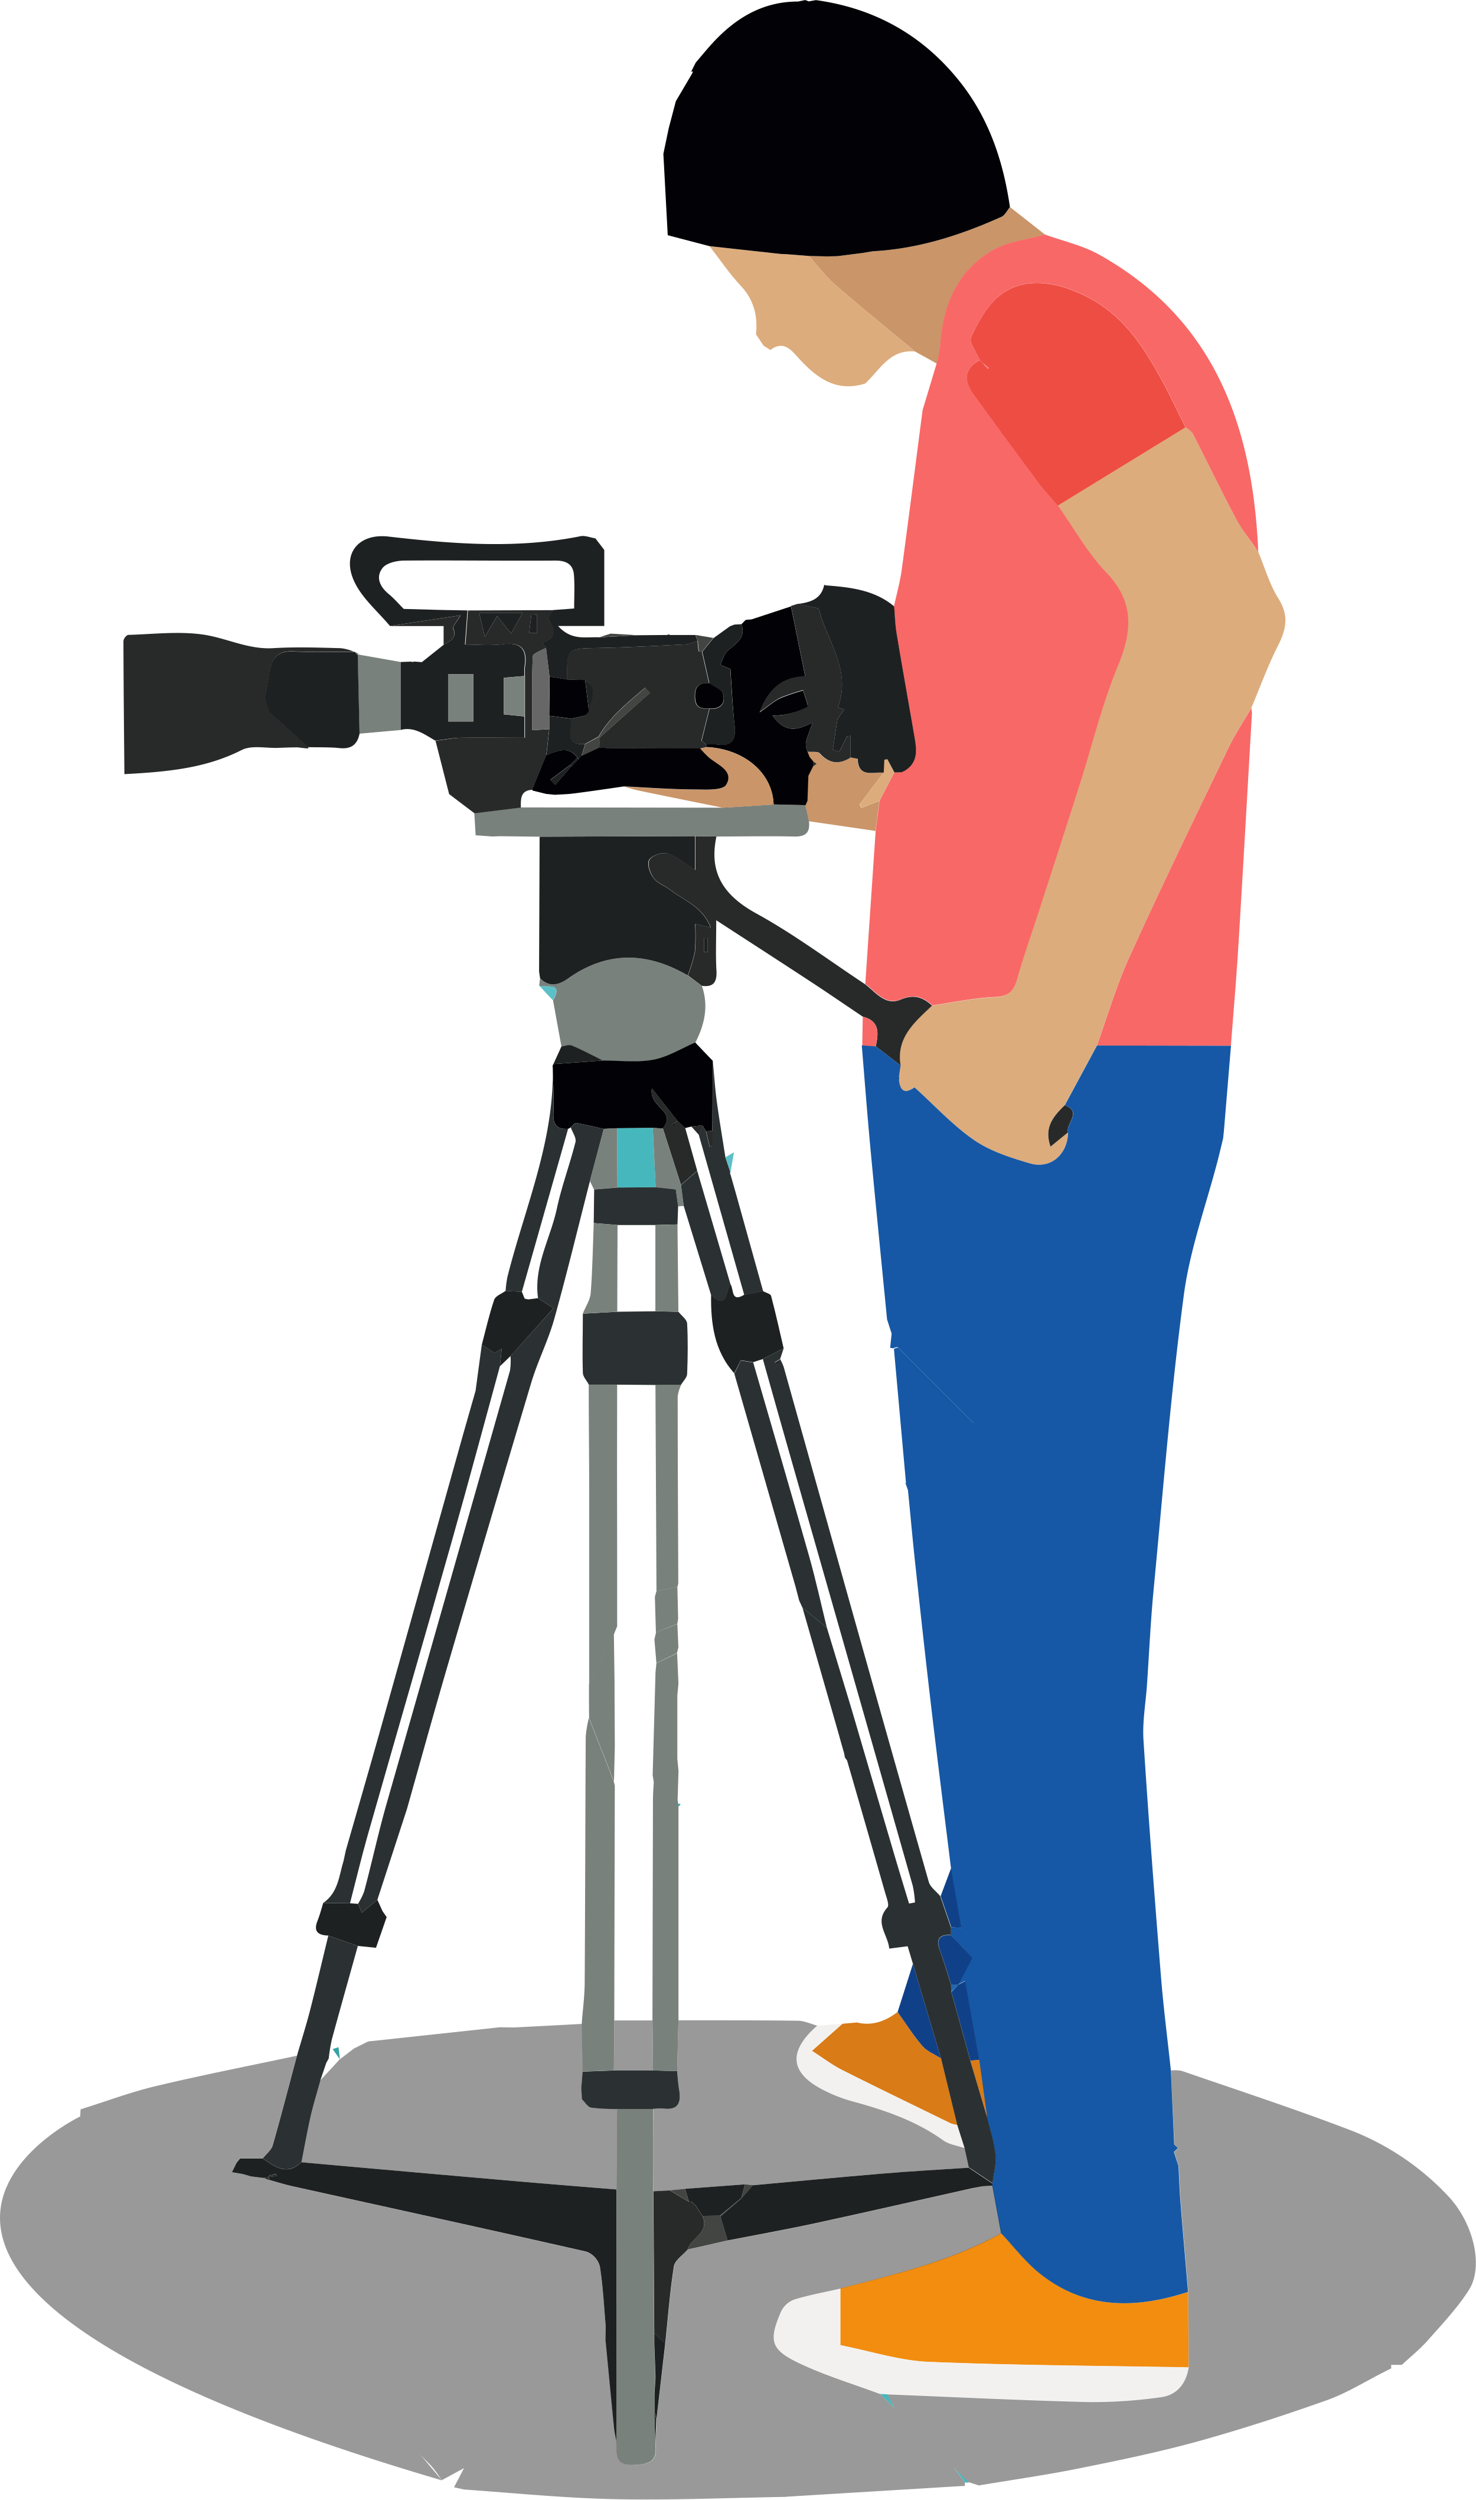 <svg xmlns="http://www.w3.org/2000/svg" viewBox="0 0 415.41 703.15"><title>proposta</title><path d="M297.64,142.29c4.48,6.31,8.29,13.27,13.59,18.79,8,8.37,7.33,16.52,3.25,26.41-4.47,10.82-7.23,22.33-10.8,33.53-3.66,11.5-7.39,23-11.11,34.47-2.18,6.73-4.54,13.4-6.49,20.19-1,3.39-2.48,4.68-6.22,4.83-5.88.24-11.72,1.51-17.58,2.34-4.84,4.62-10.17,9-8.83,16.84-0.15,1.07-.31,2.13-0.47,3.18a2.72,2.72,0,0,1,0,.8c0.48,4.75,3.08,3,4.39,2.18,5.86,5.29,10.86,10.79,16.83,14.87,4.57,3.13,10.23,4.92,15.64,6.51,5.85,1.71,10.62-2.52,10.74-8.73l-4.92,4c-1.94-5.7,1-8.69,4-11.66l9.05-16.78c3-8.3,5.48-16.83,9.12-24.84,9-19.72,18.43-39.22,27.82-58.75,1.88-3.91,4.33-7.55,6.52-11.32,2.48-5.87,4.64-11.9,7.53-17.57,2.35-4.61,3.09-8.5.09-13.25-2.51-4-3.82-8.69-5.66-13.08a114.74,114.74,0,0,1-6.41-9.65c-4.16-7.8-8-15.77-12-23.63a7.57,7.57,0,0,0-2.06-1.78Z" style="fill:#ddac7c"/><path d="M352.18,199.18c-2.19,3.76-4.64,7.4-6.52,11.32-9.39,19.53-18.85,39-27.82,58.75-3.64,8-6.12,16.54-9.12,24.84l37.71,0.07c0.7-9.25,1.51-18.5,2.08-27.76,1.34-21.9,2.57-43.82,3.84-65.73A9,9,0,0,0,352.18,199.18Z" style="fill:#f86867"/><path d="M284.27,58.26c-0.79.93-1.39,2.29-2.4,2.74-11.52,5.16-23.41,9-36.15,9.67l-3.07.51-7,.88-2.91.06L227.62,72c2.47,2.71,4.7,5.7,7.45,8.09,7.36,6.39,14.94,12.53,22.44,18.77l6.15,3.41a41.75,41.75,0,0,0,1-5.13c0.73-11.25,4.75-20.94,14.76-26.74,4.3-2.49,9.75-3,14.68-4.43Z" style="fill:#ca9568"/><path d="M334.42,644.67c-14.85,4.84-29.21,5-42-5.38-3.94-3.22-7.11-7.39-10.63-11.13C267.63,636,252,639.7,236.51,643.69c0,5.13,0,10.26,0,16,8.58,1.69,16.66,4.35,24.84,4.69,24.37,1,48.78,1.1,73.18,1.55Z" style="fill:#f28d0f"/><path d="M170.43,658.26c0.79,8.19,1.56,16.38,2.38,24.56,0.14,1.44.5,2.87,0.76,4.3q0-35.62-.05-71.25c-8.76-.72-17.52-1.41-26.28-2.17Q116,611,84.81,608.21c-4,3.83-7.43,1.32-10.84-1.08l-6.4,0-1,1.21L65.28,611l3.05,0.51,2.31,0.67,3.56,0.44c0.49-.1,1-0.2,1.47-0.28L75.6,612l2.12-.55,0.13,0.64c-0.72.07-1.45,0.15-2.17,0.2,0,0.28,0,.57,0,0.87,2.24,0.61,4.47,1.32,6.74,1.82,27.59,6.11,55.19,12.13,82.74,18.4a6.09,6.09,0,0,1,3.67,4.1c0.89,5.56,1.15,11.22,1.65,16.85Z" style="fill:#1e2121"/><path d="M334.53,665.88c-24.4-.45-48.8-0.55-73.18-1.55-8.18-.34-16.26-3-24.84-4.69,0-5.7,0-10.82,0-16-4.37,1-8.8,1.79-13.07,3.1a6.71,6.71,0,0,0-3.69,3.39c-3.56,8.24-3,10.71,5.22,14.57,7.3,3.45,15.12,5.79,22.71,8.63l2,0.09c18.9,0.75,37.8,1.69,56.7,2.16a137.64,137.64,0,0,0,20.23-1.36C331.21,673.69,333.78,670.46,334.53,665.88Z" style="fill:#f3f1f0"/><path d="M173.51,615.87q0,35.63.05,71.25c0,3.24-.35,6.52,4.66,6.23,3.68-.21,6.85-0.47,6.22-5.4q-0.15-4.75-.3-9.51l0-3.25v-1.76l0.3-4.8-0.35-9.34,0-2.95q-0.12-20-.24-40,0-11.59-.08-23.18H173.67Z" style="fill:#79817c"/><path d="M279.34,614.8c0-.2,0-0.4,0-0.59l-6.68-4.47c-8.42.57-16.84,1-25.25,1.73-11.86,1-23.71,2.13-35.57,3.21l-3.18,3.67-5.91,5.11,2,6.74c8.28-1.61,16.58-3.09,24.82-4.87,14.73-3.19,29.43-6.56,44.14-9.85l2.85-.52Z" style="fill:#1e2121"/><path d="M183.9,616.37q0.12,20,.24,40l3.09,2.82c0.76-7.24,1.3-14.51,2.43-21.69,0.28-1.74,2.53-3.16,3.87-4.73,1-3.33,6.31-4.75,4.16-9.46h0l-2-3,0,0-1.1-1a5.33,5.33,0,0,0-.71,0l-5.41-3.19Z" style="fill:#282a2a"/><path d="M197.69,623.29c2.16,4.71-3.19,6.12-4.16,9.46l11.26-2.55-2-6.74-0.2-.24Z" style="fill:#434543"/><path d="M187.23,659.16l-3.09-2.82q0,1.47,0,2.95,0.17,4.67.35,9.34-0.15,2.4-.3,4.8,0,0.88,0,1.76,0,1.63,0,3.25l0.57,2Z" style="fill:#1e2121"/><path d="M271.65,698.3l1.06,0-4-3.95Z" style="fill:#46b8bd"/><path d="M264.68,690.31l-4-4Z" style="fill:#46b8bd"/><path d="M184.71,680.39l-0.57-2q0.15,4.76.3,9.51Q184.57,684.17,184.71,680.39Z" style="fill:#282a2a"/><path d="M256.67,682.3l-4-4Z" style="fill:#46b8bd"/><path d="M249.71,673.46l-2-.09,4,3.93Z" style="fill:#46b8bd"/><path d="M260.67,686.31l-3-3Z" style="fill:#46b8bd"/><path d="M267.67,693.31l-2-2Z" style="fill:#46b8bd"/><path d="M276.6,615l-2.85.52Z" style="fill:#2b3132"/><path d="M268.67,694.31l-1-1Z" style="fill:#46b8bd"/><path d="M265.67,691.31l-1-1Z" style="fill:#46b8bd"/><path d="M252.67,678.3l-1-1Z" style="fill:#46b8bd"/><path d="M257.67,683.31l-1-1Z" style="fill:#46b8bd"/><path d="M243.53,107.87c4.11-3.86,6.94-9.7,14-9-7.5-6.24-15.08-12.38-22.44-18.77-2.75-2.39-5-5.37-7.45-8.09l-6-.48-1.95-.09-20-2.2c2.92,3.75,5.58,7.74,8.82,11.18,3.74,4,4.76,8.49,4.27,13.64l2.12,3.17,1.91,1.22c2.88-2.16,4.89-1.13,7.12,1.37C229.08,105.62,234.76,110.65,243.53,107.87Z" style="fill:#ddac7c"/><path d="M232.71,72.12l2.91-.06Z" style="fill:#ddac7c"/><path d="M219.69,71.44l1.95,0.09Z" style="fill:#ca9568"/><path d="M188.21,36.07l2-7.6,4.37-7.41,2.09,1.52-2.09-1.52,0.45-.88a0.43,0.43,0,0,0-.63.22l1.41-2.79c1.38-1.62,2.73-3.26,4.14-4.84,6.59-7.38,14.4-12.35,24.68-12.34h0l2-.42,1,0.38,2-.36c16.57,2.28,30.15,9.89,40.55,23,8.19,10.32,12.2,22.36,14.06,35.23-0.79.93-1.39,2.29-2.4,2.74-11.52,5.16-23.41,9-36.15,9.67h0l-3.07.51-7,.88-2.91.06L227.62,72l-6-.48-1.95-.09-20-2.2-11.74-3.07-1.23-22.89Zm51.65,28.43c-3.4-3.58-6.8-7.16-10.27-10.68C233.06,57.33,236.46,60.91,239.86,64.49ZM201.68,24.3c0.66-.83,1.29-1.69,1.94-2.53-0.65.84-1.28,1.7-1.94,2.53l0,0Zm-4-1,0.9,3.91-1,1,1-1Zm-0.88,6.11,1-1-1,1-2,3Zm-2.17,2.84-0.12-.1h0Z" style="fill:#020206"/><path d="M197.54,277.3c3.33,0.44,4.28-1.11,4.1-4.29-0.25-4.39-.06-8.8-0.06-14.16,9.53,6.19,18.23,11.8,26.89,17.48,4.82,3.16,9.57,6.43,14.36,9.64,4.82,1.21,4.44,4.7,3.65,8.36l7,5.38c-1.34-7.86,4-12.22,8.83-16.84-2.6-2.43-5.15-3.25-8.86-1.69-4.3,1.81-7-2.1-10-4.35-10.12-6.67-19.88-14-30.47-19.82-9.14-5-13.58-11.32-11.34-21.71l-5.91-.11v9.52c-3.31-2-5.45-3.93-7.93-4.64-1.48-.42-4.31.56-5,1.79S183,245.63,184,247s3.23,2.18,4.79,3.38c3.86,3,9,4.64,11.26,10.52l-4.37-1a57.54,57.54,0,0,1-.08,7.87,42.44,42.44,0,0,1-2,6.59Zm0.64-13.41h1v3.85h-1v-3.85Z" style="fill:#282a2a"/><path d="M267.73,525.35l-3,8,3,8.75,3,0.19Z" style="fill:#104188"/><path d="M299.66,310.86c-3,3-5.95,6-4,11.66l4.92-4C299.88,316,304.73,312.84,299.66,310.86Z" style="fill:#282a2a"/><path d="M246.47,294.32c0.79-3.66,1.17-7.14-3.65-8.36q-0.07,4.12-.15,8.23Z" style="fill:#f86867"/><path d="M246.47,294.32l7,5.38L253,302.9a1.1,1.1,0,0,1,0,.78c0.48,4.75,3.08,3,4.39,2.18,5.86,5.29,10.86,10.79,16.83,14.87,4.57,3.13,10.23,4.92,15.64,6.51,5.85,1.71,10.62-2.52,10.74-8.73-0.69-2.5,4.16-5.66-.91-7.64l9.05-16.78,37.71,0.07q-1,12-2,24.07-0.11,1-.22,2c-0.46,1.92-.91,3.84-1.4,5.75-3.31,12.85-8,25.52-9.69,38.58-3.64,27.4-5.82,55-8.46,82.53-0.85,8.91-1.26,17.86-1.87,26.79-0.35,5.12-1.29,10.28-1,15.36,1.42,22.17,3.13,44.31,4.91,66.45,0.71,8.9,1.86,17.77,2.81,26.65l0.95,20.89h0l1.06,1-1.16,1.09,1.3,3.94c0.18,3.45.29,6.91,0.57,10.35,0.67,8.36,1.41,16.71,2.12,25.06-14.85,4.84-29.21,5-42-5.38-3.94-3.22-7.11-7.39-10.63-11.13l-2.46-13.37q0-.3,0-0.6c0.32-2.66,1.12-5.37.85-8-0.37-3.58-1.55-7.07-2.38-10.6l-2.24-16.2-3.95-22.17,3.62-3-3.62,3-2,1,4-7.61-6-6.4,0-2.14,3,0.19,0,0,0,0-2.94-17c-1.84-14.95-3.74-29.89-5.5-44.84-1.61-13.64-3.1-27.3-4.58-41-0.73-6.74-1.32-13.5-2-20.25l-0.72-2c0.74,0,1.79.26,2.18-.12,5.57-5.42,11.06-10.93,16.94-16.79-7.3-7.33-14.28-14.36-21.31-21.33a2.71,2.71,0,0,0-1.22.33q-0.44-.08-0.88-0.12,0.2-2,.41-4c0.81,0.54,1.71,1,2.49,1.57-0.78-.57-1.67-1-2.48-1.57l-1.29-4c-1.58-16.13-3.2-32.26-4.71-48.4-0.89-9.55-1.61-19.12-2.41-28.69Zm72.28,148.91h0l-0.06.06Z" style="fill:#1658a5"/><path d="M253,303.68a2.72,2.72,0,0,0,0-.8A1.13,1.13,0,0,1,253,303.68Z" style="fill:#282a2a"/><path d="M270.65,542.3l1,2.08Z" style="fill:#104188"/><path d="M297.64,142.29l36-22.07c-2.26-4.53-4.38-9.14-6.82-13.57-4.74-8.59-9.94-16.81-18.77-22-7.07-4.14-18.69-8.25-27-1.29-3.43,2.86-5.83,7.31-7.74,11.48-0.67,1.47,1.54,4.25,2.44,6.43l1,1,1.53,1.23-0.33.32-1.23-1.53-1-1c-4.08,2.21-4.77,5.5-1.81,9.6q8.81,12.18,17.79,24.24C293.49,137.65,295.63,139.92,297.64,142.29Z" style="fill:#ee4d43"/><path d="M248.65,217.37c-2.94-.37-7.15,1.61-7.33-3.92l-2-.37c-3.2,2.06-6,1.79-8.64-1.13-0.61-.67-2.31-0.35-3.51-0.49l0.61,1.54,1,1.19h0l1,0.65-1,.71-1.36,2.74-0.25,7-0.54,1.24,1,4.47,18.77,2.73,1.09-8.45-5.09,2-0.5-1Z" style="fill:#ca9568"/><path d="M246.45,233.71l1.09-8.45,4.16-8,2-.05,0.86-.4c4-2.4,3.35-6.12,2.74-9.77-1.63-9.65-3.37-19.28-5-28.94-0.41-2.49-.47-5-0.69-7.56,0.75-3.48,1.73-6.92,2.2-10.44,2-14.91,3.91-29.83,5.85-44.75l3.95-13.1a41.81,41.81,0,0,0,1-5.13c0.73-11.25,4.75-20.94,14.76-26.74,4.3-2.49,9.75-3,14.68-4.43,5.12,1.86,10.61,3.06,15.31,5.68,32.69,18.27,43.26,48.57,44.77,83.63-2.15-3.21-4.6-6.26-6.41-9.65-4.16-7.8-8-15.77-12-23.63a7.58,7.58,0,0,0-2.06-1.78c-2.26-4.53-4.38-9.14-6.82-13.57-4.74-8.59-9.94-16.81-18.77-22-7.07-4.14-18.69-8.25-27-1.29-3.43,2.86-5.83,7.31-7.74,11.48-0.67,1.47,1.54,4.25,2.44,6.43l0,0c-4.08,2.21-4.77,5.5-1.81,9.6q8.81,12.18,17.79,24.24c1.85,2.49,4,4.76,6,7.13,4.48,6.31,8.29,13.27,13.59,18.79,8,8.37,7.33,16.52,3.25,26.41-4.47,10.82-7.23,22.33-10.8,33.53-3.66,11.5-7.39,23-11.11,34.47-2.18,6.73-4.54,13.4-6.49,20.19-1,3.39-2.48,4.68-6.22,4.83-5.88.24-11.72,1.51-17.58,2.35-2.6-2.43-5.15-3.25-8.86-1.69-4.3,1.81-7-2.1-10-4.34Z" style="fill:#f86867"/><path d="M248.65,217.37l-6.7,8.87,0.5,1,5.09-2,4.16-8-2-3.73-0.84.15Z" style="fill:#ddac7c"/><path d="M254.59,216.83l-0.86.4Z" style="fill:#ddac7c"/><path d="M267.78,560.34q2.66,9.64,5.32,19.28l2.51-.18-3.95-22.17-2,1h0Z" style="fill:#104188"/><path d="M275.61,579.44l-2.51.18,4.75,16Z" style="fill:#d97b16"/><path d="M84.81,608.21c0.85-4.32,1.61-8.66,2.59-12.94,0.77-3.36,1.8-6.67,2.72-10l1.7-5L92.52,579a50.55,50.55,0,0,1,.88-5.36c2.39-8.78,4.87-17.53,7.31-26.28l-8.31-2.91c-1.7,7-3.34,14-5.13,21-1.11,4.3-2.46,8.54-3.7,12.81-2.25,8.4-4.42,16.83-6.82,25.19-0.4,1.37-1.84,2.45-2.79,3.66C77.38,609.52,80.78,612,84.81,608.21Z" style="fill:#2b3132"/><path d="M75.68,612.34l2.17-.22-0.13-.64L75.6,612Z" style="fill:#2b3132"/><path d="M68.33,611.5l2.31,0.67Z" style="fill:#2b3132"/><path d="M74.2,612.61l1.47,0.59q0-.44,0-0.89Z" style="fill:#2b3132"/><path d="M67.56,607.08l-1,1.21Z" style="fill:#2b3132"/><path d="M183.82,593.2a17.87,17.87,0,0,1,2.91-.1c4.23,0.52,5-1.71,4.42-5.25-0.3-1.75-.4-3.53-0.59-5.3l-6.79-.17-11,0-8.8.33-0.37,4.63,0.18,3.12c0.85,0.82,1.61,2.19,2.58,2.37a53.21,53.21,0,0,0,7.28.39h10.15Z" style="fill:#2b3132"/><path d="M184.46,668.63q-0.17-4.67-.35-9.34Q184.29,664,184.46,668.63Z" style="fill:#282a2a"/><path d="M184.17,675.19q0-.88,0-1.76Q184.16,674.31,184.17,675.19Z" style="fill:#282a2a"/><path d="M202.81,623.46l5.91-5.11-0.08-.08-6,5Z" style="fill:#434543"/><path d="M211.89,614.67l-2.21-.25-1.05,3.84,0.08,0.08Z" style="fill:#434543"/><path d="M208.63,618.26l1.05-3.84-16.9,1.26,1.11,3.61a5.29,5.29,0,0,1,.71,0l1.1,1,0,0,2,3h0l4.92-.06Z" style="fill:#1e2121"/><path d="M193.89,619.3l-1.11-3.61-4.3.42Z" style="fill:#434543"/><path d="M197.69,623.3l-2-3Z" style="fill:#434543"/><path d="M195.7,620.32l-1.1-1Z" style="fill:#434543"/><path d="M130.33,403.51q-11.7,41.73-23.4,83.46c-3.14,11.17-6.39,22.32-9.59,33.48l-0.63,2.91c-1.31,4.25-1.5,9-5.73,11.89l7.53,0.1c1.66-6.41,3.19-12.85,5-19.21,7.92-27.8,16-55.55,23.86-83.36,4.57-16.13,8.89-32.32,13.33-48.49l0.51-4.9-2,1.16-3.62-2.27-1.74,12.91Z" style="fill:#2b3132"/><path d="M98.5,535.36l-7.53-.1c-0.53,1.68-.94,3.4-1.6,5-1.27,3.12.24,4.08,3,4.18l8.31,2.91,5.14,0.53,3-8.64-1.18-1.7-1.43-3.17L101.86,538l-1.11-2.48Z" style="fill:#1e2121"/><path d="M267.66,544.28c-3.11-.11-4.31,1.07-3.14,4.25s2.14,6.51,3.19,9.76l2,0h0l4-7.61Z" style="fill:#104188"/><path d="M124.91,181.33l-5.19,4.13-1,.79-2.19-.17-0.4.16-0.41-.14-3,.11q0,9.55,0,19.11c3.87-1,6.75,1.27,9.78,3,2.44-.28,4.87-0.75,7.31-0.8,5.82-.12,11.64,0,17.79,0v-6l-5.78-.57V190.63l5.78-.48a16.67,16.67,0,0,1,0-2.5c0.76-4.84-.77-7.13-6.14-6.44-3.7.48-7.51,0.09-10.61,0.09l0.71-9.6-7-.12-10.93-.3c-1.41-1.41-2.71-2.94-4.24-4.2-2.52-2.08-3.73-4.78-1.7-7.34,1.11-1.4,3.87-2,5.89-2.06,14.25-.11,28.51.1,42.76,0,3,0,4.94,1,5.19,4s0.06,6.23.06,9.48l-5.95.44c-0.48.87-1.6,2.13-1.34,2.56,1.75,2.9,2.55,5.32-1.74,6.52l1.09,1.49,1,8.14,5,0.85c-0.1-8.86-.1-8.73,8.8-8.9,8.23-.16,16.46-0.59,24.68-1a13.37,13.37,0,0,0,3.24-1l-0.65-1.65-7.18,0h-0.83l-8.27.07-10.81.59c-3.68-.21-7.74,1.07-11.56-3.19h13V154.69l-2.49-3.25c-1.42-.23-2.92-0.88-4.23-0.61-18,3.62-36,2.17-54,.1-8.5-1-13.38,4.93-9.54,12.86,2.23,4.62,6.55,8.23,9.94,12.29l19.88-3c-1,1.82-2.3,3.06-2,3.72C128.67,179.69,126.51,180.27,124.91,181.33Zm8.34,8.33v13.28h-7.13V189.66h7.13Z" style="fill:#1e2121"/><path d="M197.54,277.3l-4-2.93c-11.34-6.58-22.52-7-33.54.8-2.59,1.83-5.35,2.73-8,0l-0.25,2.09,0,0c2,0.7,6.91-1.25,3.91,4.18l2.36,13c1-.12,2.1-0.63,2.88-0.3,3,1.27,5.87,2.8,8.79,4.24,4.74,0,9.6.62,14.18-.23,4.1-.76,7.89-3.16,11.82-4.84C198.33,288.17,199.5,282.91,197.54,277.3Z" style="fill:#79817c"/><path d="M195.67,293.24c-3.93,1.68-7.72,4.08-11.82,4.84-4.58.85-9.44,0.22-14.18,0.23l-13.92,1a1.07,1.07,0,0,0-.18.93c0.08,4.29.38,8.6,0.18,12.88-0.15,3.22,1,4.62,4.15,4.39a2.06,2.06,0,0,0,.72-0.41c0.52-.43,1.12-1.29,1.56-1.21,2.6,0.43,5.16,1.08,7.74,1.66l3.74-.19,10.06-.08,2.83,0.13c4.09-5-4-5.76-3.08-11.25l7.19,9.15,0,0,2.17,2,1.71-.43,3.16-.33,1,1.66,1.79-.11,0.11-19.71Z" style="fill:#020206"/><path d="M159.89,317.51c-3.18.23-4.3-1.18-4.15-4.39,0.2-4.28-.1-8.59-0.18-12.88,0.49,20.67-7.83,39.43-12.75,58.93a32.19,32.19,0,0,0-.51,3.93l4.57,0.27Z" style="fill:#2b3132"/><path d="M112.79,205.33q0-9.55,0-19.11l-11.93-2.11-0.2.19,0.5,22.07Z" style="fill:#79817c"/><path d="M146.88,363.36l-4.57-.27c-1.11.82-2.86,1.42-3.22,2.5-1.41,4.15-2.37,8.45-3.5,12.7l3.62,2.27,2-1.16-0.51,4.9,3-2.88L155.76,368l-4.33-2.85-2.77.35-1-.21Z" style="fill:#1e2121"/><path d="M155.75,299.31l13.92-1c-2.92-1.44-5.8-3-8.79-4.24-0.78-.33-1.91.18-2.88,0.3Z" style="fill:#1e2121"/><path d="M124.91,181.33c1.6-1.06,3.77-1.64,2.65-4.51-0.26-.66,1-1.91,2-3.72l-19.88,3h15.17v5.25Z" style="fill:#282a2a"/><path d="M155.64,281.4c3-5.42-1.86-3.48-3.91-4.18Z" style="fill:#5cc0c8"/><path d="M115.77,186.11l0.41,0.14,0.4-.16Z" style="fill:#79817c"/><path d="M118.77,186.26l1-.79Z" style="fill:#79817c"/><path d="M100.88,184.11l-0.15-.33-1-.43,0.92,0.94Z" style="fill:#79817c"/><path d="M214.89,97.23l-2.12-3.17Z" style="fill:#46b8bd"/><path d="M255,417.34c0.74,0,1.79.26,2.18-.12,5.57-5.42,11.06-10.93,16.94-16.79-7.3-7.33-14.28-14.36-21.31-21.33a2.71,2.71,0,0,0-1.22.33Z" style="fill:#1658a5"/><path d="M214.68,382.27l5.87-3c-1.15-4.92-2.23-9.87-3.53-14.75-0.16-.6-1.46-0.89-2.23-1.33l-5.33,1c-3.76,2.28-2.9-1.52-3.85-2.93-1.53,1.54-.67,7.52-5.48,2.95-0.1,8,.84,15.74,6.51,22.05l1.85-3.64,3.49,0.54Z" style="fill:#1e2121"/><path d="M209.47,364.27l5.33-1L207,335.29l-1.43-5a0.38,0.38,0,0,1,0-.54l-1.41-4.22c-0.83-5.35-1.75-10.7-2.47-16.07-0.49-3.68-.72-7.39-1.06-11.09q-0.06,9.86-.11,19.72,0,2.15,0,4.29l-0.83.15-1-4.34-1-1.66-1,2.75Z" style="fill:#2b3132"/><path d="M204.17,325.52l1.41,4.22,1-5.63Z" style="fill:#5cc0c8"/><path d="M151.72,273.28l0.28,1.88c2.67,2.73,5.44,1.83,8,0,11-7.77,22.2-7.38,33.54-.8a42.46,42.46,0,0,0,2-6.59,57.54,57.54,0,0,0,.08-7.87l4.37,1c-2.27-5.87-7.4-7.54-11.26-10.52-1.56-1.2-3.68-1.9-4.79-3.38s-1.92-4-1.25-5.15,3.55-2.21,5-1.79c2.48,0.71,4.62,2.61,7.93,4.64,0-3.75,0-6.64,0-9.52l-43.75.16Z" style="fill:#1e2121"/><path d="M151.94,235.35l43.75-.16,5.91,0.11c7.3,0,14.61-.17,21.9,0,3.35,0.09,4.55-1.19,4.17-4.34l-1-4.47-9-.21-14.21.91-56.92-.08-13.05,1.61,0.38,6.23,4.73,0.34,2.13-.08Z" style="fill:#79817c"/><path d="M198.18,263.88v3.85h1v-3.85h-1Z" style="fill:#1e2121"/><path d="M276.66,102.32l1.23,1.53,0.33-.32-1.53-1.23Z" style="fill:#f86867"/><path d="M276.68,102.29l-1-1,0,0,1,1Z" style="fill:#f86867"/><path d="M224.44,169.89c3.51-.43,6.71-1.29,7.54-5.43a1,1,0,0,0,.52.2c6.83,0.53,13.59,1.26,19.15,5.9,0.22,2.52.27,5.07,0.69,7.56,1.6,9.65,3.35,19.29,5,28.94,0.62,3.65,1.23,7.37-2.74,9.77l-0.86.4-2,.05-2-3.73-0.84.15-0.18,3.66c-2.94-.37-7.15,1.61-7.33-3.92h0l-2-.37q0-3,0-6.1l-1,.15-2.18,4.32-1.83-.55,1.32-8.67,1.86-2.61-1.76-.66c4-10.77-3.33-18.93-5.36-27.8Z" style="fill:#1e2121"/><path d="M227.48,218.29l-0.25,7Z" style="fill:#282a2a"/><path d="M228.83,214.19q0,0.68,0,1.36l1-.71Z" style="fill:#282a2a"/><path d="M227.82,213l1,1.19Z" style="fill:#282a2a"/><path d="M252.63,565.93c-3.42,2.62-7.15,4-11.52,2.95h0.12l-4.14.37-8.58,7.62c3.25,2.08,5.74,4,8.49,5.38,10.12,5.1,20.33,10,30.52,15a9.14,9.14,0,0,0,1.91.47L264.84,579c-1.79-1.16-3.94-2-5.28-3.54C257,572.5,254.91,569.13,252.63,565.93Z" style="fill:#d97b16"/><path d="M269.43,597.72a9.14,9.14,0,0,1-1.91-.47c-10.19-5-20.39-9.9-30.52-15-2.75-1.39-5.24-3.29-8.49-5.38l8.58-7.62-7.11.51c-8.45,7.42-7.69,13.56,2.38,18.44a42.7,42.7,0,0,0,7.37,2.82c9.12,2.48,18,5.44,25.77,11.05,1.66,1.19,4,1.46,6,2.16Z" style="fill:#f3f1f0"/><path d="M252.63,565.93c2.28,3.2,4.37,6.56,6.93,9.53,1.34,1.55,3.5,2.39,5.28,3.54l-7.9-26.62Z" style="fill:#104188"/><path d="M219.6,382.35l-1.48.9,0.56,0.61,0.94-1.44Z" style="fill:#1e2121"/><path d="M269.66,558.31l-2,0q0,1,.07,2Z" style="fill:#1f69b2"/><path d="M237.68,494.21l0.7,0.95Z" style="fill:#84cfd3"/><path d="M165.74,483.23a32,32,0,0,0-.89,5.23c-0.13,23-.14,46-0.29,68.93,0,4-.55,7.93-0.84,11.9q0.13,6.69.25,13.39l8.8-.33q0.06-7,.11-14.06,0.07-33,.15-66L172.72,501Z" style="fill:#79817c"/><path d="M91.81,580.3L92.52,579Z" style="fill:#34a1a3"/><g style="opacity:0.4"><polygon points="95.68 579.3 95.67 579.31 95.67 579.31 95.68 579.3"/><path d="M407.56,617.7a74.51,74.51,0,0,0-27.42-18.49c-15.68-6-31.69-11.23-47.58-16.72a10.3,10.3,0,0,0-3-.11q0.47,10.45,1,20.89l1.06,1h0l-1.16,1.09,1.3,3.94h0c0.18,3.45.29,6.91,0.57,10.35,0.67,8.36,1.41,16.71,2.12,25.06l0.11,21.21c-0.75,4.57-3.32,7.81-7.9,8.38a137.64,137.64,0,0,1-20.23,1.36c-18.91-.47-37.8-1.41-56.7-2.16l2,3.84-4-3.93c-7.59-2.83-15.41-5.18-22.71-8.63-8.17-3.86-8.77-6.33-5.22-14.57a6.71,6.71,0,0,1,3.69-3.39c4.27-1.31,8.7-2.1,13.07-3.1,15.5-4,31.12-7.65,45.29-15.53l-2.46-13.37-2.74.16-2.84.52c-14.71,3.29-29.4,6.66-44.14,9.85-8.24,1.78-16.54,3.26-24.82,4.87l-11.26,2.54c-1.34,1.57-3.6,3-3.87,4.73-1.14,7.18-1.68,14.45-2.43,21.69l-2.52,21.23-0.27,7.55c0.64,4.94-2.54,5.19-6.22,5.4-5,.29-4.68-3-4.66-6.23-0.26-1.43-.61-2.85-0.75-4.3-0.82-8.18-1.59-16.37-2.38-24.56q0-1.95,0-3.9c-0.5-5.62-.76-11.29-1.65-16.85a6.09,6.09,0,0,0-3.67-4.1c-27.55-6.27-55.15-12.3-82.74-18.4-2.27-.5-4.49-1.21-6.74-1.82l-1.47-.59-3.56-.44-2.31-.67L65.28,611l1.25-2.7,1-1.21,6.4,0c1-1.22,2.4-2.29,2.79-3.66,2.41-8.36,4.58-16.79,6.82-25.19-13.21,2.81-26.48,5.4-39.62,8.53-7.19,1.71-14.17,4.34-21.24,6.55q-0.05,1-.11,1.95,8.51,8.23,17,16.45c7.1,6.89,14.25,13.73,21.25,20.72,6.29,6.27,12.37,12.75,18.6,19.08,6,6.11,12.09,12.16,18.15,18.23,7.91,7.92,15.87,15.8,23.73,23.78a30.32,30.32,0,0,1,3,4.12l6.29-3.4,0,0c2.74-2.29,5.56-4.5,8.31-6.77-2.76,2.27-5.57,4.49-8.31,6.77l-2.81,5.38,2.79,0.62c14.2,1,28.38,2.43,42.59,2.73,15.93,0.34,31.88-.38,47.83-0.65,0.17,0,.33-0.05.5-0.06l50.08-3.05q0-.5,0-1l-3-4,4,3.95,2.93,0.94c9.74-1.64,19.52-3,29.2-5,11-2.21,22-4.5,32.81-7.5,12.2-3.39,24.26-7.33,36.19-11.57,5.51-2,10.58-5.19,15.84-7.85l2-1q0-.5,0-1h3c2.41-2.24,5-4.31,7.19-6.76,4-4.54,8.26-9,11.52-14.05C417.76,637.69,414.7,625.25,407.56,617.7Z"/><path d="M173.51,615.87q0.08-11.34.16-22.68a53.23,53.23,0,0,1-7.28-.39c-1-.17-1.73-1.54-2.58-2.37l-0.18-3.12q0.18-2.31.36-4.63-0.13-6.7-.25-13.39l-19.06,1-4-.06-37.09,4-4,2-4,3.06-5.56,6c-0.92,3.33-1.95,6.63-2.72,10-1,4.29-1.74,8.63-2.59,12.94Q116,611,147.24,613.7C156,614.46,164.75,615.15,173.51,615.87Z"/><path d="M188.48,616.12l4.3-.42,16.91-1.27,2.21,0.25c11.86-1.08,23.71-2.23,35.57-3.21,8.41-.7,16.83-1.16,25.25-1.73l-1.21-5.5c-2-.7-4.34-1-6-2.16-7.8-5.61-16.65-8.58-25.77-11.05a42.69,42.69,0,0,1-7.37-2.82c-10.07-4.88-10.83-11-2.38-18.44-1.81-.48-3.61-1.35-5.43-1.37-11.21-.15-22.41-0.1-33.62-0.12q-0.19,7.14-.37,14.27c0.19,1.77.29,3.55,0.59,5.3,0.6,3.55-.19,5.78-4.42,5.25a17.86,17.86,0,0,0-2.91.1q0,11.59.08,23.18Z"/><path d="M183.62,568.31l-10.72,0q-0.06,7-.11,14.06l11,0Q183.7,575.34,183.62,568.31Z"/><path d="M40.74,597.72L22.61,595.3s-94.13,44.92,101.75,102.38"/></g><path d="M143.67,381.42a17.3,17.3,0,0,1-.15,4.16q-17.4,61.18-34.88,122.34c-2.26,8-4,16.09-6.15,24.11a18.46,18.46,0,0,1-1.74,3.49l1.11,2.48,4.35-3.62,8.33-25.56c3.7-13.08,7.32-26.19,11.13-39.24q11.81-40.38,23.86-80.7c1.82-6.06,4.76-11.79,6.46-17.87,3.6-12.88,6.73-25.9,10.06-38.85l3.88-14.61c-2.58-.58-5.14-1.23-7.74-1.66-0.44-.07-1,0.79-1.56,1.21,0.48,1.39,1.63,2.95,1.33,4.14-1.57,6.26-3.87,12.34-5.22,18.63-1.79,8.42-6.6,16.23-5.31,25.29l4.33,2.85Z" style="fill:#2b3132"/><path d="M198.71,210.16a5.61,5.61,0,0,0,0-.77l-1.33-1,2.25-9.05c-2.27.06-4-.1-4.09-3.27s1.35-4,4-3.89l-2-8.89h-0.42l-0.42,0-0.23-.92-0.17-2.11a13.31,13.31,0,0,1-3.23,1c-8.22.41-16.45,0.84-24.68,1-8.9.17-8.9,0-8.8,8.9l5,0.14c3.67,2.24,2.07,5.16,1,8l0,1-1,1-4,.86c0.72,2.73-2.32,7.59,4,7.13l3.85-2.1c3.28-5.72,8.3-9.63,13.1-13.75l1.38,1.44L168.8,207.42q-0.08,1.42-.16,2.84c0.94,0.07,1.89.2,2.83,0.21q12.78,0.06,25.57.09Z" style="fill:#282a2a"/><path d="M122.57,208.36l3.83,15,7.14,5.41,13.05-1.61c0-2.34-.21-4.79,3.16-5l4-9.77,0.82-7.28-4.78.27c0-7.27-.14-14,0.17-20.75,0-.87,2.45-1.63,3.76-2.44l-1.09-1.49c4.29-1.21,3.49-3.62,1.74-6.52-0.26-.43.86-1.68,1.34-2.56l-24,.09-0.71,9.6c3.09,0,6.91.38,10.61-.09,5.37-.69,6.9,1.6,6.14,6.44a16.68,16.68,0,0,0,0,2.5q0,5.67,0,11.33v6c-6.15,0-12-.08-17.79,0C127.44,207.61,125,208.08,122.57,208.36Zm17.35-35.08-3.47,5.86-1.58-6.7h12.19l-3.21,5.75ZM151.17,178l-2.23,0,0.62-5.22,1.61,0.16V178Z" style="fill:#282a2a"/><path d="M153.7,182.18c-1.31.81-3.72,1.57-3.76,2.44-0.32,6.73-.17,13.47-0.17,20.75l4.79-.27q0-1.87,0-3.75l0.09-11Z" style="fill:#676767"/><path d="M133.24,189.66h-7.13v13.28h7.13V189.66Z" style="fill:#79817c"/><path d="M154.68,190.32q0,5.52-.09,11l6.08,0.82,4-.86,1-1,0-1-1-8-5-.14Z" style="fill:#020206"/><path d="M147.67,201.49q0-5.67,0-11.33l-5.78.48v10.29Z" style="fill:#79817c"/><path d="M200.75,179.44l-5-.84,0.65,1.65q0.08,1.05.16,2.11a7.54,7.54,0,0,1,.23.92l0.42,0h0.42Z" style="fill:#434543"/><path d="M124.62,171.59l-10.93-.3Z" style="fill:#282a2a"/><path d="M179.49,178.68l-7.61-.45-3.2,1Z" style="fill:#434543"/><path d="M188.59,178.62a0.55,0.55,0,0,0-.83,0h0.83Z" style="fill:#434543"/><path d="M86.63,210.17c3,0.07,6-.06,8.95.26,3.26,0.35,5-1,5.61-4.06l-0.5-22.07-0.92-.94c-5.8,0-11.61.15-17.41-.11-4.83-.21-6.16,2.61-6.7,6.56-0.3,2.2-.77,4.37-1.17,6.55l1.2,3.93h0Z" style="fill:#1e2121"/><path d="M100.74,183.79c-0.41-.13-0.82-0.28-1.23-0.43h0.26Z" style="fill:#282a2a"/><path d="M36,178.59c7.08-.2,14.28-1.09,21.2-0.09,6.54,0.95,12.65,4.24,19.63,3.82,6.3-.38,12.64-0.17,19,0a12,12,0,0,1,3.75,1c-5.72,0-11.44.14-17.15-.11-4.83-.21-6.16,2.61-6.7,6.56-0.3,2.2-.77,4.37-1.17,6.55h0l1.2,3.93h0l10.94,9.88,0.13,0.39-1.07-.06-2-.24c-1.83,0-3.65.08-5.48,0.14-3.46.13-7.47-.81-10.27,0.61-10.09,5.12-20.79,6.14-33,6.78-0.11-12.67-.24-25-0.27-37.42A2.34,2.34,0,0,1,36,178.59Z" style="fill:#282a2a"/><path d="M183.72,317.27l-10.06.08q0.06,8.34.11,16.68l10.76-.08Z" style="fill:#46b8bd"/><path d="M196.22,329.29l-3.37-12-2.17-2-1.28,1.54-0.33-.33,1.59-1.23-7.19-9.15c-1,5.49,7.16,6.26,3.08,11.25l5.1,15.91Z" style="fill:#282a2a"/><path d="M173.77,334q-0.06-8.34-.11-16.68l-3.74.19L166,332.16l1.18,2.44Z" style="fill:#79817c"/><path d="M191.65,333.31l-5.1-15.91-2.83-.13L184.53,334l5.66,0.62,0.67,4.71,1.56-.13Z" style="fill:#79817c"/><path d="M198.74,318.19l1,4.34,0.83-.15q0-2.15,0-4.29Z" style="fill:#282a2a"/><path d="M194.56,316.86l2.19,2.41,1-2.75Z" style="fill:#282a2a"/><path d="M148.65,365.51l-1-.21Z" style="fill:#2b3132"/><path d="M198.76,209.39a19.5,19.5,0,0,1,3,0c3.92,0.56,5.4-1,5-5-0.56-5.39-.81-10.8-1.19-16.21L202.71,187c0.69-1.37,1.07-3.09,2.14-4,2.29-2,5.15-3.58,3.82-7.42l1.2-1.22,1.67-.14,11.08-3.65,4,19.73c-6.15.26-10.11,3-12.83,10.09,2.66-1.87,4.13-3.22,5.85-4a52.8,52.8,0,0,1,6.4-2.15c0.45,1.63,1.61,4.45,1.21,4.7A23.82,23.82,0,0,1,221,201a21.75,21.75,0,0,1-3.59.25c3.67,5.37,7.46,3.88,11.3,2-0.66,1.88-1.43,3.72-1.91,5.64a6.52,6.52,0,0,0,.46,2.52l0.61,1.54,1,1.19h0q0,0.68,0,1.36l-1.36,2.74-0.25,7-0.54,1.24-9-.21c-0.29-8.87-8.27-15.65-19-16.15A5.77,5.77,0,0,0,198.76,209.39Z" style="fill:#020206"/><path d="M251.79,522c1.33,4.49,2.71,9,4.06,13.44l1.67-.32a31.92,31.92,0,0,0-.63-4.67q-16.31-57.31-32.69-114.61-4.79-16.78-9.51-33.58l5.87-3-1,3-1.48.9,0.56,0.61,0.94-1.44a14.36,14.36,0,0,1,1,2.21q10,35.72,20.05,71.45,10.32,36.69,20.77,73.35c0.43,1.51,2.12,2.66,3.22,4l3,8.75,0,2.14c-3.11-.11-4.31,1.07-3.14,4.25s2.14,6.51,3.19,9.76q0,1,.07,2l5.32,19.28,4.75,16c0.83,3.51,2,7,2.38,10.58,0.27,2.6-.53,5.31-0.85,8l-6.68-4.47-1.21-5.5-2.07-6.52L264.84,579l-7.9-26.61-1.49-4.94-5.18.66c-0.37-4-4.31-7.37-.51-11.58,0.6-.67-0.27-2.82-0.67-4.22q-5.31-18.59-10.7-37.15l-0.7-.95,0.09,0-0.2-1c-0.48-1.73-1-3.47-1.46-5.2L225.85,452.2l6.87,5.63,7,23.09Q245.74,501.46,251.79,522Z" style="fill:#2b3132"/><path d="M208.49,382.69l3.49,0.54c5.26,18.15,10.58,36.28,15.73,54.46,1.88,6.65,3.35,13.42,5,20.14l-6.87-5.63-0.92-2c-0.34-1.28-.67-2.56-1-3.82q-8.62-30-17.25-60Z" style="fill:#2b3132"/><path d="M192.42,339.17l7.72,25.12c4.81,4.57,4-1.41,5.48-2.95l-9.39-32-4.57,4Z" style="fill:#2b3132"/><path d="M198.71,210.16l-1.67.4a32.2,32.2,0,0,0,2.39,2.49c2.54,2.16,7.28,3.87,4.93,7.74-1.05,1.74-6.19,1.34-9.47,1.31-6.43-.06-12.85-0.55-19.27-0.86,1.41,0.39,2.81.87,4.25,1.16,7.88,1.63,15.76,3.22,23.64,4.82l14.21-.91C217.44,217.44,209.46,210.66,198.71,210.16Z" style="fill:#ca9568"/><path d="M227.25,198.81c0.4-.24-0.77-3.06-1.21-4.7a52.8,52.8,0,0,0-6.4,2.15c-1.72.82-3.19,2.17-5.85,4,2.71-7.06,6.67-9.83,12.83-10.09l-4-19.73,1.83-.58,6,1.28c2,8.87,9.4,17,5.36,27.8l1.76,0.66-1.86,2.61-1.32,8.67,1.83,0.55,2.18-4.32,1-.15q0,3,0,6.1c-3.2,2.06-6,1.79-8.64-1.13-0.61-.67-2.31-0.35-3.51-0.49a6.52,6.52,0,0,1-.46-2.52c0.48-1.92,1.25-3.77,1.91-5.64-3.84,1.84-7.64,3.33-11.3-2A21.75,21.75,0,0,0,221,201,23.82,23.82,0,0,0,227.25,198.81Zm4.25-3.35a5.11,5.11,0,0,1,.06.79A5.11,5.11,0,0,0,231.5,195.46Z" style="fill:#282a2a"/><path d="M205.53,188.18L202.71,187c0.69-1.37,1.07-3.09,2.14-4,2.29-2,5.15-3.58,3.82-7.42l-2,.11-1.24.48-4.67,3.36-3.1,3.81,2,8.89c1.34,1,3.48,1.73,3.85,3,0.79,2.73-.79,4.35-3.8,4.16l-2.25,9.05,1.33,1a19.61,19.61,0,0,1,3,0c3.92,0.56,5.4-1,5-5C206.16,199,205.91,193.58,205.53,188.18Z" style="fill:#1e2121"/><path d="M190.83,507.4a1.4,1.4,0,0,0,.07.85l0.67-.77A1.3,1.3,0,0,0,190.83,507.4Z" style="fill:#34a1a3"/><path d="M241.23,568.88h0Z" style="fill:#f3f1f0"/><path d="M190.9,445.35c-0.07-17.54-.16-35.07-0.17-52.61a12,12,0,0,1,1-3.26l-7.26.07q0.15,29,.29,58.1l5.92-1.33Z" style="fill:#79817c"/><path d="M184.43,389.57l7.26-.08c0.59-1,1.66-2,1.7-3,0.19-4.73.25-9.48,0-14.21-0.07-1.15-1.59-2.21-2.45-3.3l-6.48-.14-10.72.13-9.7.54c0,5.54-.18,11.07,0,16.6,0,1.14,1.1,2.24,1.69,3.37l8,0Z" style="fill:#2b3132"/><path d="M173.69,389.5l-8,0c0,9.94.13,19.87,0.14,29.81q0,27.18,0,54.36l7-14.1,0.86-2.13c0-6.4,0-12.8,0-19.2Q173.63,413.84,173.69,389.5Z" style="fill:#79817c"/><path d="M190.67,344.42l0.19-5.13-0.67-4.71-5.66-.62-10.76.07-6.55.56q-0.06,4.72-.12,9.44l6.7,0.55,10.65,0Z" style="fill:#2b3132"/><path d="M173.8,344.59l-6.7-.55c-0.25,6.56-.34,13.12-0.85,19.66-0.15,2-1.46,3.86-2.23,5.79l9.7-.54Q173.76,356.77,173.8,344.59Z" style="fill:#79817c"/><path d="M95.67,579.31l-0.41-3.48-1.63.56,2.06,2.91h0Z" style="fill:#34a1a3"/><path d="M156.11,223.56c1.76-.11,3.53-0.14,5.28-0.36,4.76-.61,9.51-1.31,14.25-2,6.41,0.31,12.83.8,19.26,0.86,3.28,0,8.41.42,9.47-1.31,2.35-3.87-2.4-5.58-4.93-7.74a32.2,32.2,0,0,1-2.39-2.49q-12.78,0-25.57-.09c-0.95,0-1.89-.14-2.83-0.21l-5,2.34-0.8.89-2,2-4.58,5.3-1.35-1.44,5.59-4.2,2-2c-2.65-3.51-5.74-1.78-8.77-.75l-4,9.77a0.68,0.68,0,0,0,.6.35l3.31,0.82h0Z" style="fill:#020206"/><path d="M162.88,213.5l0.8-.9,1-3.31c-6.35.46-3.31-4.4-4-7.13l-6.08-.82q0,1.87,0,3.75l-0.82,7.28c3-1,6.13-2.76,8.77.75C162.63,213.26,162.75,213.38,162.88,213.5Z" style="fill:#1e2121"/><path d="M199.68,199.3c3,0.19,4.59-1.43,3.8-4.16-0.36-1.26-2.51-2-3.85-3-2.69-.1-4.1.73-4,3.89S197.4,199.36,199.68,199.3Z" style="fill:#020206"/><path d="M168.8,207.42L183,194.87l-1.38-1.44c-4.8,4.13-9.82,8-13.1,13.76Z" style="fill:#434543"/><path d="M164.68,191.3l1,8C166.75,196.46,168.36,193.55,164.68,191.3Z" style="fill:#1e2121"/><path d="M164.71,209.29l-1,3.31,5-2.34q0.08-1.42.16-2.84l-0.23-.23Z" style="fill:#434543"/><path d="M165.67,200.31l-1,1Z" style="fill:#1e2121"/><path d="M196.81,183.28a7.54,7.54,0,0,0-.23-0.92Z" style="fill:#1e2121"/><path d="M139.91,173.28l3.94,4.91,3.21-5.75H134.87l1.58,6.7Z" style="fill:#1e2121"/><path d="M151.17,178v-5.08l-1.61-.16-0.62,5.22Z" style="fill:#1e2121"/><path d="M205.41,176.08l1.24-.48Z" style="fill:#434543"/><path d="M190.66,315.3l-1.59,1.23,0.33,0.33,1.28-1.54Z" style="fill:#020206"/><path d="M190.67,344.42l-6.22.22q0,12.09,0,24.18l6.48,0.14Q190.8,356.69,190.67,344.42Z" style="fill:#79817c"/><path d="M153.66,223.32l-3.31-.82Z" style="fill:#1e2121"/><path d="M156.11,223.56l-2.45-.25Z" style="fill:#1e2121"/><path d="M190.53,465l0.4-1.66q-0.15-3.27-.29-6.54l-6,2.33-0.46,2,0.56,6.66Z" style="fill:#79817c"/><path d="M184,501.24l6.57,5-6.57-5-0.31-1.9,0.8-29,0.25-2.51,5.83-2.78q0.19,4.23.37,8.46-0.15,1.69-.31,3.38,0,8.89,0,17.78,0.17,1.75.33,3.5-0.13,4.08-.25,8.15l0.17,1.11a1.41,1.41,0,0,0,.07.85q0,30,0,60-0.19,7.14-.37,14.27l-6.79-.17q-0.08-7-.16-14.06,0.07-30.81.14-61.62C183.77,504.88,183.89,503.06,184,501.24Z" style="fill:#79817c"/><path d="M184.6,459.16l-0.29-10,0.41-1.53,5.92-1.32q0.11,4.52.22,9l-0.23,1.45Z" style="fill:#79817c"/><path d="M165.77,473.62l7-14.1q0.09,7,.19,13.91,0,0.93,0,1.86l0,2,0.08,13.9q-0.12,4.94-.24,9.88l-7-17.81Q165.75,478.43,165.77,473.62Z" style="fill:#79817c"/><path d="M172.88,477.26q0-1,0-2Q172.89,476.28,172.88,477.26Z" style="fill:#84cfd3"/><path d="M160.5,215.15l-5.59,4.21,1.35,1.44,4.58-5.3Z" style="fill:#1e2121"/><path d="M160.85,215.49l2-2-0.38-.37-2,2Z" style="fill:#1e2121"/></svg>